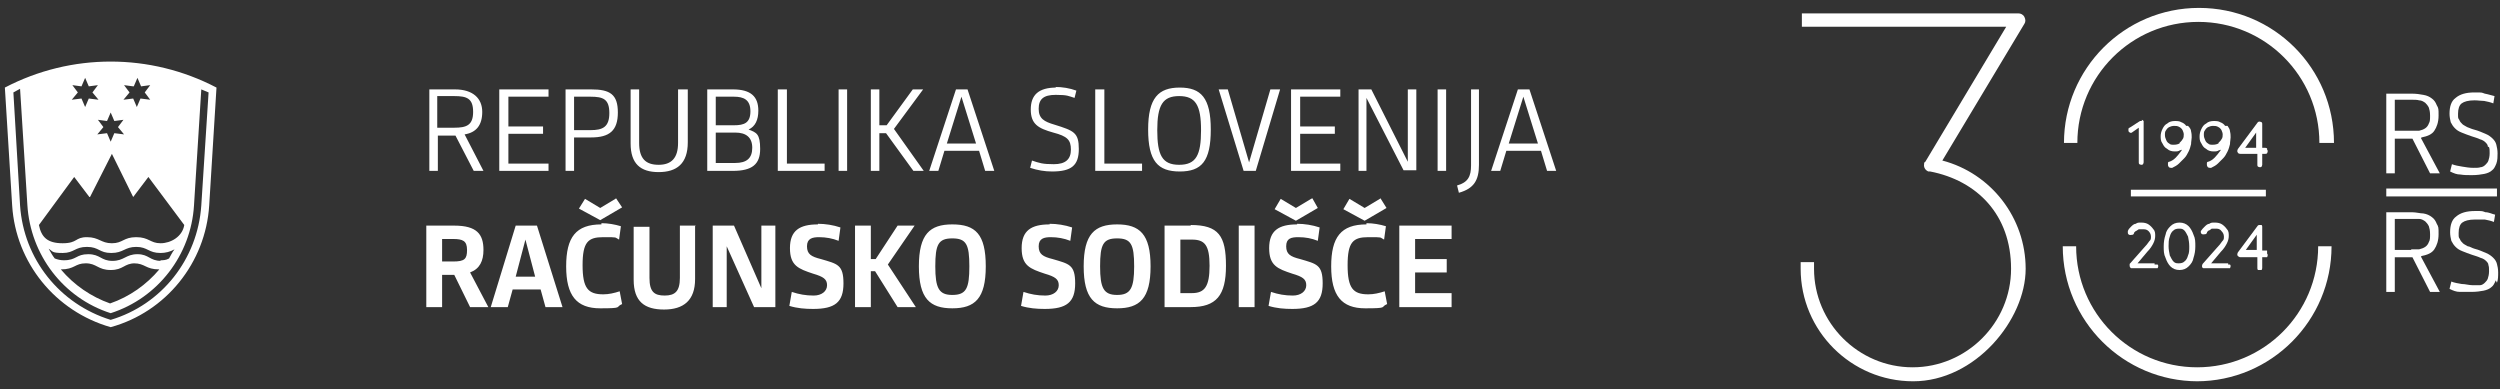 <?xml version="1.0" encoding="UTF-8"?>
<svg id="Layer_1" xmlns="http://www.w3.org/2000/svg" version="1.1" xmlns:cc="http://creativecommons.org/ns#" xmlns:dc="http://purl.org/dc/elements/1.1/" xmlns:inkscape="http://www.inkscape.org/namespaces/inkscape" xmlns:rdf="http://www.w3.org/1999/02/22-rdf-syntax-ns#" xmlns:sodipodi="http://sodipodi.sourceforge.net/DTD/sodipodi-0.dtd" xmlns:svg="http://www.w3.org/2000/svg" viewBox="0 0 411.1 64">
  <rect x="0" y="0" width="411.1" height="64" fill="#333333" stroke="none"/>
  <!-- Generator: Adobe Illustrator 29.0.1, SVG Export Plug-In . SVG Version: 2.1.0 Build 192)  -->
  <defs>
    <style>
      .st0 {
        fill: #fff;
      }
    </style>
  </defs>
  <g id="svg11207" inkscape:version="0.92.3 (2405546, 2018-03-11)">
    <sodipodi:namedview id="base" bordercolor="#666666" borderopacity="1.0" inkscape:current-layer="layer1" inkscape:cx="291.29622" inkscape:cy="-30.505695" inkscape:document-units="px" inkscape:guide-bbox="true" inkscape:pageopacity="0.0" inkscape:pageshadow="2" inkscape:window-height="1057" inkscape:window-maximized="1" inkscape:window-width="1920" inkscape:window-x="-8" inkscape:window-y="-8" inkscape:zoom="1.979899" pagecolor="#ffffff" showgrid="false" showguides="true" units="px"/>
    <g id="layer1-2" inkscape:groupmode="layer" inkscape:label="Layer 1">
      <g id="g11184-2">
        <g id="g5979-2">
          <path id="path5977-2" class="st0" d="M34.4,33.8c-.6,9.4-7.1,17.5-16.2,20-9.1-2.6-15.6-10.6-16.2-20L.8,14.4c10.9-5.7,23.9-5.7,34.8,0,0,0-1.2,19.4-1.2,19.4ZM33.1,14.7l-1.2,19.1c-.5,8.1-5.9,15.2-13.7,17.7-7.8-2.5-13.2-9.6-13.7-17.8l-1.2-19.1c-.3.2-.8.4-1.1.6l1.1,18.6c.6,8.8,6.5,16.2,14.9,18.8,8.4-2.5,14.3-10,14.9-18.8l1.2-18.6c-.4-.2-.8-.3-1.2-.5M14.7,32.4l-2.5-3.3-5.8,7.9c.4,2,1.4,3,3.9,3s2-1,4-1,2.3,1,4.1,1,1.9-1,4-1,2.3,1,4,1,3.6-1.1,3.9-3l-5.9-7.9-2.5,3.3-3.5-7.1-3.6,7.1h0ZM26.3,42.8c.5,0,1,0,1.5-.3.3-.5.5-1,.9-1.5-.7.4-1.5.6-2.3.6-2,0-2.1-1-4-1s-2.1,1-4.1,1-2-1-4-1-2.1,1-4,1-1.6-.3-2.3-.7c.3.5.6,1.1,1,1.6.5.2,1,.3,1.5.3,2.1,0,2-1,4-1s2.1,1.1,4,1.1,2.2-1.1,4.1-1.1,2,1.1,3.9,1.1M22.2,43.3c-1.8,0-1.9,1.1-4,1.1s-2.3-1.1-4.1-1.1-1.8,1-4.1,1c2.2,2.6,5,4.5,8.1,5.6,3.2-1.1,6-3.1,8.1-5.6-2.3,0-2.3-1-4.2-1M13.4,14.2l-1.5-.2.9,1.2-1,1.2,1.6-.2.6,1.4.6-1.4,1.6.2-1-1.2.9-1.2-1.5.2-.6-1.4-.6,1.4ZM17.6,19.9l-1.5-.2.9,1.2-1,1.2,1.6-.2.6,1.4.6-1.4,1.6.2-1-1.2.9-1.2-1.5.2-.6-1.4-.6,1.4ZM21.9,14.2l-1.5-.2.9,1.2-1,1.2,1.6-.2.6,1.4.6-1.4,1.6.2-.9-1.2.9-1.2-1.5.2-.6-1.4-.6,1.4h-.1Z" inkscape:connector-curvature="0"/>
        </g>
        <g id="g5983-2">
          <path id="path5981-2" class="st0" d="M226.9,32.7l-2.5,1.5-2.5-1.5-1,1.7,3.5,1.9,3.6-2.1-1-1.6M215.6,32.7l-2.5,1.5-2.5-1.5-1,1.7,3.5,1.9,3.6-2.1-.9-1.6M101.2,32.7l-2.5,1.5-2.5-1.5-1,1.6,3.5,1.9,3.6-2.1-1-1.5M224.7,36.9c-4.2,0-5.8,2.1-5.8,6.9s1.7,6.9,5.6,6.9,2.4-.2,3.6-.7l-.4-2.1c-.9.3-1.8.5-2.7.5-2.5,0-3.4-1-3.4-4.8s.9-4.6,3.4-4.6,1.8,0,2.6.4l.3-2.2c-1-.3-2.1-.5-3.2-.5M213.3,36.9c-3,0-4.6,1-4.6,3.9s1.4,3.4,3.8,4.2c1.7.5,2.3.9,2.3,1.9s-.9,1.7-2.2,1.7-2.4-.2-3.6-.6l-.4,2.3c1.3.4,2.6.5,3.9.5,3.6,0,5-1.1,5-4.2s-1-3.2-3.7-4c-1.6-.4-2.3-.8-2.3-2.1s.8-1.5,2-1.5,2.2.2,3.2.6l.3-2.2c-1.2-.4-2.5-.6-3.7-.6M183.7,36.9c-3.7,0-5.5,1.6-5.5,6.9s1.8,6.9,5.5,6.9,5.5-1.6,5.5-6.9-1.8-6.9-5.5-6.9M183.7,48.5c-2.2,0-2.8-1.1-2.8-4.7s.5-4.6,2.8-4.6,2.8,1,2.8,4.6-.6,4.7-2.8,4.7M172.6,36.9c-3,0-4.6,1-4.6,3.9s1.4,3.4,3.8,4.2c1.7.5,2.3.9,2.3,1.9s-.9,1.7-2.2,1.7-2.4-.2-3.6-.6l-.4,2.3c1.3.4,2.6.5,3.9.5,3.6,0,5-1.1,5-4.2s-1-3.2-3.7-4c-1.6-.4-2.3-.8-2.3-2.1s.9-1.5,2-1.5,2.2.2,3.2.6l.3-2.2c-1.2-.4-2.5-.6-3.7-.6M156.6,36.9c-3.7,0-5.5,1.6-5.5,6.9s1.8,6.9,5.5,6.9,5.5-1.6,5.5-6.9-1.7-6.9-5.5-6.9M156.6,48.5c-2.2,0-2.8-1.1-2.8-4.7s.5-4.6,2.8-4.6,2.8,1,2.8,4.6-.5,4.7-2.8,4.7M134.5,36.9c-3,0-4.6,1-4.6,3.9s1.4,3.4,3.8,4.2c1.7.5,2.3.9,2.3,1.9s-.9,1.7-2.2,1.7-2.4-.2-3.6-.6l-.4,2.3c1.3.4,2.6.5,3.9.5,3.6,0,5-1.1,5-4.2s-1-3.2-3.7-4c-1.6-.4-2.3-.8-2.3-2.1s.9-1.5,2-1.5,2.2.2,3.2.6l.3-2.2c-1.2-.4-2.5-.6-3.7-.6M98.9,36.9c-4.2,0-5.8,2.1-5.8,6.9s1.7,6.9,5.6,6.9,2.4-.2,3.6-.7l-.4-2.1c-.9.3-1.8.5-2.7.5-2.5,0-3.4-1-3.4-4.8s.9-4.6,3.4-4.6,1.8,0,2.6.4l.3-2.2c-1-.3-2.1-.5-3.2-.5M238.7,37.1h-8.6v13.4h8.6v-2.3h-6v-3.4h5.2v-2.2h-5.2v-3.3h6v-2.3M206.3,37.1h-2.6v13.4h2.6v-13.4M195.8,37.1h-4.3v13.4h4.3c4.2,0,5.8-1.9,5.8-6.8s-1.2-6.7-5.8-6.7M194.1,48.3v-8.9h1.9c2.1,0,2.9.9,2.9,4.3s-.8,4.5-2.9,4.5h-1.9M150.5,37.1h-2.9l-3.6,5.5h-.8v-5.5h-2.6v13.4h2.6v-5.9h.7l3.7,5.9h3l-4.6-7,4.4-6.4M127.5,37.1h-2.3v10.3h0l-4.5-10.3h-3.5v13.4h2.3v-10h0l4.5,10h3.5v-13.4M114.4,37.1h-2.6v8.6c0,2.2-.8,2.9-2.5,2.9s-2.5-.6-2.5-2.9v-8.4h-2.6v8.7c0,3.6,1.8,4.9,5,4.9s5.1-1.5,5.1-5v-8.7M88.3,37.1h-3.5l-4.1,13.4h2.8l.8-2.9h4.6l.8,2.9h2.8l-4.2-13.4M84.8,45.5l1.6-6.1h0l1.6,6.1h-3.4M74.7,37.1h-4.6v13.4h2.6v-5.3h2l2.6,5.3h3l-3-5.7c1.6-.6,2.2-1.9,2.2-3.7,0-2.6-1.1-4-4.8-4M72.7,43.1v-3.8h1.8c1.6,0,2.3.3,2.3,1.8s-.4,1.9-2.3,1.9h-1.8" inkscape:connector-curvature="0"/>
        </g>
        <g id="g5987-2">
          <path id="path5985-2" class="st0" d="M194,14.4c-3.5,0-5.2,1.7-5.2,6.9s1.6,6.9,5.2,6.9,5.1-1.7,5.1-6.9-1.6-6.9-5.1-6.9M193.9,27.1c-2.8,0-3.6-1.6-3.6-5.7s.9-5.6,3.6-5.6,3.6,1.5,3.6,5.6-.8,5.7-3.6,5.7M173.7,14.4c-2.9,0-4.2,1.2-4.2,3.6s1.2,3.1,3.7,3.8c2.3.6,2.9,1.2,2.9,2.8s-.9,2.4-2.8,2.4-2.4-.2-3.6-.6l-.3,1.2c1.2.4,2.4.6,3.6.6,3.2,0,4.4-1,4.4-3.7s-.8-3-4-4c-1.7-.5-2.6-1-2.6-2.6s.8-2.3,2.8-2.3,2.1.2,3.1.5l.3-1.2c-1.1-.4-2.3-.6-3.5-.6M251.5,14.7h-1.9l-4.4,13.4h1.5l1-3.3h5.7l1,3.3h1.5l-4.4-13.4M248.1,23.6l2.4-7.7h0l2.4,7.7h-4.9M243.3,14.7h-1.4v12.5c0,1.8-.5,2.8-2.3,3.3l.3,1.2c2.5-.7,3.3-2.1,3.3-4.6v-12.4M237.9,14.7h-1.5v13.4h1.4v-13.4M232.8,14.7h-1.3v11.9h0l-6-11.9h-2.1v13.4h1.3v-12h0l6.1,11.9h2.1v-13.3M220.4,14.7h-8.1v13.4h8.1v-1.2h-6.6v-4.9h5.7v-1.2h-5.7v-4.9h6.6v-1.2M210.3,14.7h-1.4l-3.5,12h0l-3.5-12h-1.5l4.1,13.4h2l4-13.4M181.6,14.7h-1.5v13.4h7.7v-1.2h-6.2v-12.2M159.1,14.7h-1.9l-4.4,13.4h1.5l1-3.3h5.7l1,3.3h1.5l-4.4-13.4M155.7,23.6l2.4-7.7h0l2.4,7.7h-4.9M151.7,14.7h-1.6l-4.3,5.9h-1.2v-5.9h-1.4v13.4h1.4v-6.2h1.1l4.5,6.2h1.7l-4.9-6.9,4.8-6.5M139.3,14.7h-1.4v13.4h1.4s0-13.4,0-13.4ZM129.3,14.7h-1.4v13.4h7.7v-1.2h-6.2v-12.2M120.5,14.7h-4.2v13.4h4.2c3.2,0,4.5-1.1,4.5-3.6s-.6-2.7-1.9-3.2h0c1.1-.5,1.6-1.6,1.6-3.1,0-2.3-1.2-3.5-4.2-3.5M117.7,20.7v-4.8h3c1.6,0,2.7.5,2.7,2.4s-1,2.3-2.7,2.3h-3M117.7,26.8v-5h3.2c1.8,0,2.8.8,2.8,2.5s-.9,2.5-2.8,2.5h-3.2M112.9,14.7h-1.4v8.8c0,2.5-1.1,3.6-3.2,3.6s-3.2-1-3.2-3.6v-8.8h-1.4v8.9c0,3.3,1.6,4.7,4.6,4.7s4.8-1.4,4.8-4.9v-8.7M97.2,14.7h-4.2v13.4h1.4v-5.5h2.8c3,0,4.4-1.1,4.4-4.1s-1.3-3.8-4.4-3.8M94.4,21.4v-5.5h2.7c2.1,0,3.1.4,3.1,2.7s-1.1,2.8-3.1,2.8h-2.7M90.2,14.7h-8.1v13.4h8.1v-1.2h-6.6v-4.9h5.7v-1.2h-5.7v-4.9h6.6v-1.2M74.8,14.7h-4.2v13.4h1.4v-5.8h2.9l3,5.8h1.6l-3.1-6c1.9-.3,2.9-1.5,2.9-3.7s-1.5-3.7-4.5-3.7M71.9,21v-5.2h2.8c2.1,0,3.1.4,3.1,2.6s-1.1,2.6-3.1,2.6h-2.8" inkscape:connector-curvature="0"/>
        </g>
      </g>
    </g>
    <g>
      <path class="st0" d="M314.6,62.7c-10.2,0-18.5-8.3-18.5-18.5v-1.1h2.2v1.1c0,8.9,7.3,16.2,16.2,16.2s16.2-7.3,16.2-16.2-5.6-14.5-13.3-16h-.3c-.5-.2-.8-.7-.7-1.2,0-.2,0-.3.2-.4l13.3-22.2h-33.6v-2.2h35.6c.4,0,.8.2,1,.6s.2.8,0,1.1l-13.5,22.5c8,2.1,13.7,9.4,13.7,17.8s-8.3,18.5-18.5,18.5"/>
      <path class="st0" d="M383.6,23.5h-2.2c0-11-8.9-19.9-19.9-19.9s-19.9,8.9-19.9,19.9h-2.2c0-12.2,9.9-22.2,22.2-22.2s22.2,9.9,22.2,22.2"/>
      <path class="st0" d="M361.4,62.7c-12.2,0-22.2-9.9-22.2-22.2h2.2c0,11,8.9,19.9,19.9,19.9s19.9-8.9,19.9-19.9h2.2c0,12.2-9.9,22.2-22.2,22.2"/>
      <g>
        <path class="st0" d="M354.3,43.3h-2.8l1.6-1.9c.5-.5.8-1,1-1.4s.3-.8.3-1.2,0-.8-.3-1.1c-.2-.3-.5-.6-.8-.8s-.7-.3-1.2-.3-.6,0-.9.2c-.3,0-.6.3-.8.5-.2.2-.4.4-.5.7h0v.3s0,.2.2.3.4,0,.6,0c0,0,.1,0,.2-.2,0-.2.2-.3.3-.4.1,0,.3-.2.5-.3h.6c.4,0,.7,0,1,.3.2.2.4.5.4.9s0,.5-.3.8c-.2.3-.5.7-.9,1.1l-2.3,2.6v.3c0,.2.1.3.2.4h4.4s.1-.2.1-.3,0-.2-.1-.3h-.5v-.2Z"/>
        <path class="st0" d="M359.9,37.2c-.4-.4-.9-.6-1.5-.6s-1.1.2-1.5.6c-.4.4-.7.8-.8,1.4-.2.6-.3,1.2-.3,1.9s0,1.3.3,1.9c.2.6.5,1.1.8,1.4.4.4.9.6,1.5.6s1.1-.2,1.5-.6c.4-.4.7-.8.8-1.4.2-.6.3-1.2.3-1.9s0-1.3-.3-1.9c-.2-.6-.5-1.1-.8-1.4ZM360,40.5c0,.6,0,1.1-.2,1.5-.1.4-.3.8-.6,1-.2.2-.5.3-.9.3s-.6,0-.9-.3c-.2-.2-.4-.6-.6-1-.1-.5-.2-1-.2-1.5s0-1.1.2-1.6c.1-.4.3-.8.6-1,.2-.2.5-.3.9-.3s.6,0,.9.3c.2.2.4.6.6,1,.1.5.2,1,.2,1.6Z"/>
        <path class="st0" d="M366.4,43.3h-2.8l1.6-1.9c.5-.5.8-1,1-1.4s.3-.8.3-1.2,0-.8-.3-1.1c-.2-.3-.5-.6-.8-.8s-.7-.3-1.2-.3-.6,0-.9.2c-.3,0-.6.3-.8.5-.2.2-.4.4-.6.7h0v.2s0,.2.2.3.4,0,.6,0c0,0,.1,0,.2-.2,0-.2.2-.3.3-.4.2,0,.3-.2.5-.3h.6c.4,0,.7,0,1,.4.2.2.4.5.4.9s0,.5-.3.8c-.2.3-.5.7-.9,1.1l-2.3,2.6s-.1.2-.1.3c0,.2,0,.3.2.4h4.4s.1-.2.1-.3,0-.2-.1-.3h-.3v-.2Z"/>
        <path class="st0" d="M372.8,41.2h-.8v-3.9s0-.2-.1-.3h-.4s-.2,0-.3.2l-3.2,4.3s-.1.2-.1.3,0,.2.1.3c0,0,.2.2.4.2h2.8v1.8s0,.2.1.3h.6s.1-.2.1-.3v-1.8h.8s.1-.2.1-.3,0-.2-.1-.3v-.5ZM371.1,38.6v2.5h-1.8l1.8-2.5Z"/>
      </g>
      <g>
        <path class="st0" d="M352.3,19.9h-.4l-1.7,1.1c-.2,0-.2.2-.2.4s0,.2.1.3c.2.2.4.2.6,0l1-.7v5.7c0,.1,0,.2.1.3,0,0,.2.1.3.1s.2,0,.3-.1c0,0,.1-.2.1-.3v-6.8s-.2-.2-.3-.2v.2h.1Z"/>
        <path class="st0" d="M359.5,20.7c-.2-.3-.5-.5-.8-.6-.3-.2-.7-.2-1.1-.2s-.9.1-1.2.4c-.4.2-.6.5-.8.9-.2.4-.3.8-.3,1.2s0,.8.3,1.2c.2.4.4.7.8.9.3.3.8.4,1.2.4s.6,0,.9-.2c0,0,.2,0,.3-.1,0,0,0,.1-.1.2-.3.4-.6.8-.9,1.1-.3.3-.7.6-1.1.7,0,0-.2,0-.2.2v.3s0,.2.1.3c0,.1.2.2.4.2h.2c.4-.2.8-.4,1.1-.7.3-.3.6-.6.9-.9s.5-.7.7-1.1.3-.8.4-1.2c0-.4.1-.8.1-1.1s0-.6-.1-1c0-.3-.2-.6-.5-.9,0,0-.3,0-.3,0ZM358.4,23.6c-.2.1-.5.2-.9.2s-.6,0-.8-.2c-.2-.1-.4-.3-.5-.6-.1-.2-.2-.5-.2-.8s0-.6.2-.8c.1-.2.3-.4.5-.5s.5-.2.8-.2.6,0,.9.2c.2.1.4.3.5.5s.2.5.2.7,0,.6-.2.8c-.1.2-.3.4-.5.6h0Z"/>
        <path class="st0" d="M365.9,20.7c-.2-.3-.5-.5-.8-.6-.3-.2-.7-.2-1.1-.2s-.9.1-1.2.4c-.4.2-.6.5-.8.9-.2.4-.3.8-.3,1.2s0,.8.3,1.2c.2.4.4.7.8.9.3.3.8.4,1.2.4s.6,0,.9-.2c0,0,.2,0,.3-.1,0,0,0,.1-.1.2-.3.4-.6.8-.9,1.1-.3.3-.7.6-1.1.7,0,0-.2,0-.2.2v.3s0,.2.1.3c0,.1.2.2.4.2h.2c.4-.2.8-.4,1.1-.7.3-.3.6-.6.9-.9s.5-.7.7-1.1.3-.8.4-1.2c0-.4.1-.8.1-1.1s0-.6-.1-1c0-.3-.2-.6-.4-.9,0,0-.4,0-.4,0ZM364.8,23.6c-.2.1-.5.2-.9.2s-.6,0-.8-.2c-.2-.1-.4-.3-.5-.6-.1-.2-.2-.5-.2-.8s0-.6.2-.8c.1-.2.3-.4.5-.5s.5-.2.8-.2.6,0,.9.2c.2.1.4.3.5.5s.2.5.2.7,0,.6-.2.8c-.1.2-.3.4-.5.6h0Z"/>
        <path class="st0" d="M372.8,24.4s-.2-.1-.3-.1h-.5v-3.9c0-.1,0-.2-.1-.3,0,0-.2-.1-.3-.1h-.1s-.2,0-.3.2l-3.2,4.3s-.1.2-.1.3,0,.2.1.3c0,.1.2.2.4.2h2.8v1.8c0,.1,0,.2.1.3,0,0,.2.1.3.1s.2,0,.3-.1c0,0,.1-.2.1-.3v-1.8h.5c.1,0,.2,0,.3-.1,0,0,.1-.2.1-.3s0-.2-.1-.3v-.2h0ZM371,21.8v2.5h-1.8l1.8-2.5Z"/>
      </g>
      <path class="st0" d="M396.5,21.5h-2.7v-5.1h2.7c.5,0,1,0,1.3.1.4,0,.7.2,1,.4.2.2.4.4.6.8.1.3.2.7.2,1.3s0,1-.2,1.3c-.1.3-.3.6-.6.8-.3.2-.6.3-1,.4h-1.3M398.2,22.6c1-.2,1.7-.5,2.1-1.1s.7-1.4.7-2.5,0-1.2-.3-1.7c-.2-.5-.4-.8-.8-1.1-.4-.3-.8-.5-1.4-.6-.5-.1-1.2-.2-1.9-.2h-4.2v13.1h1.4v-5.7h2.9l2.9,5.7h1.6l-3.1-5.8h0Z"/>
      <path class="st0" d="M396.5,41.1h-2.7v-5.1h4c.4,0,.7.2,1,.4.2.2.4.4.6.8.1.3.2.7.2,1.3s0,1-.2,1.3c-.1.3-.3.6-.6.8-.3.2-.6.3-1,.4h-1.3M398.2,42.1c1-.2,1.7-.5,2.1-1.1s.7-1.4.7-2.5,0-1.2-.3-1.7c-.2-.5-.4-.8-.8-1.1s-.8-.5-1.4-.6c-.5,0-1.2-.2-1.9-.2h-4.2v13.1h1.4v-5.7h2.9l2.9,5.7h1.6l-3.1-5.8h0Z"/>
      <path class="st0" d="M409.1,24.1c0-.3-.2-.5-.4-.7-.2-.2-.5-.4-.9-.5-.4-.2-.8-.3-1.4-.5s-1.1-.4-1.6-.6-.8-.4-1.1-.7c-.3-.3-.5-.6-.7-1-.1-.4-.2-.9-.2-1.4,0-1.2.3-2.1,1-2.6.7-.6,1.7-.9,3.1-.9s1.1,0,1.7.2c.6.1,1.1.3,1.6.4l-.2,1.2c-.5-.2-1-.3-1.5-.4-.5,0-1-.1-1.6-.1-1,0-1.7.2-2.1.5s-.6.9-.6,1.7,0,.7.2,1c.1.3.3.5.5.7s.5.3.8.5c.3.1.7.3,1.1.4.8.2,1.4.5,1.9.7s.9.5,1.2.8.5.6.6,1,.2.9.2,1.4,0,1.2-.2,1.7-.4.9-.7,1.1c-.3.3-.8.5-1.3.6s-1.2.2-2,.2-1.3,0-1.9-.1c-.6,0-1.1-.2-1.7-.5l.3-1.2c.5.2,1.1.3,1.7.4s1.2.2,1.8.2.9,0,1.2-.1c.3,0,.6-.2.8-.4.2-.2.4-.4.5-.7.1-.3.2-.7.2-1.2s0-.7-.1-1"/>
      <rect class="st0" x="392.4" y="31" width="18.2" height="1.3"/>
      <rect class="st0" x="350.4" y="31.2" width="22.2" height="1.1"/>
      <path class="st0" d="M410.4,46.1c-.2.5-.4.9-.7,1.1-.3.3-.8.5-1.3.6s-1.2.2-2,.2h-1.9c-.6,0-1.1-.2-1.7-.5l.3-1.2c.5.2,1.1.3,1.7.4.6,0,1.2.2,1.8.2h1.2c.3,0,.6-.2.8-.4.2-.2.4-.4.5-.7s.2-.7.2-1.2,0-.7-.1-1c0-.3-.2-.5-.4-.7-.2-.2-.5-.4-.9-.5-.4-.2-.8-.3-1.4-.5s-1.1-.4-1.6-.6c-.5-.2-.8-.4-1.1-.7-.3-.3-.5-.6-.7-1-.1-.4-.2-.9-.2-1.4,0-1.2.3-2.1,1-2.6.7-.6,1.7-.9,3.1-.9s1.1,0,1.7.2c.6,0,1.1.3,1.6.4l-.2,1.2c-.5-.2-1-.3-1.5-.4h-1.6c-1,0-1.7.2-2.1.5s-.6.9-.6,1.7,0,.7.2,1c.1.3.3.5.5.7s.5.3.8.5c.3,0,.7.3,1.1.4.8.2,1.4.5,1.9.7s.9.5,1.2.8.5.6.6,1,.2.8.2,1.4,0,1.2-.2,1.7"/>
    </g>
  </g>
</svg>